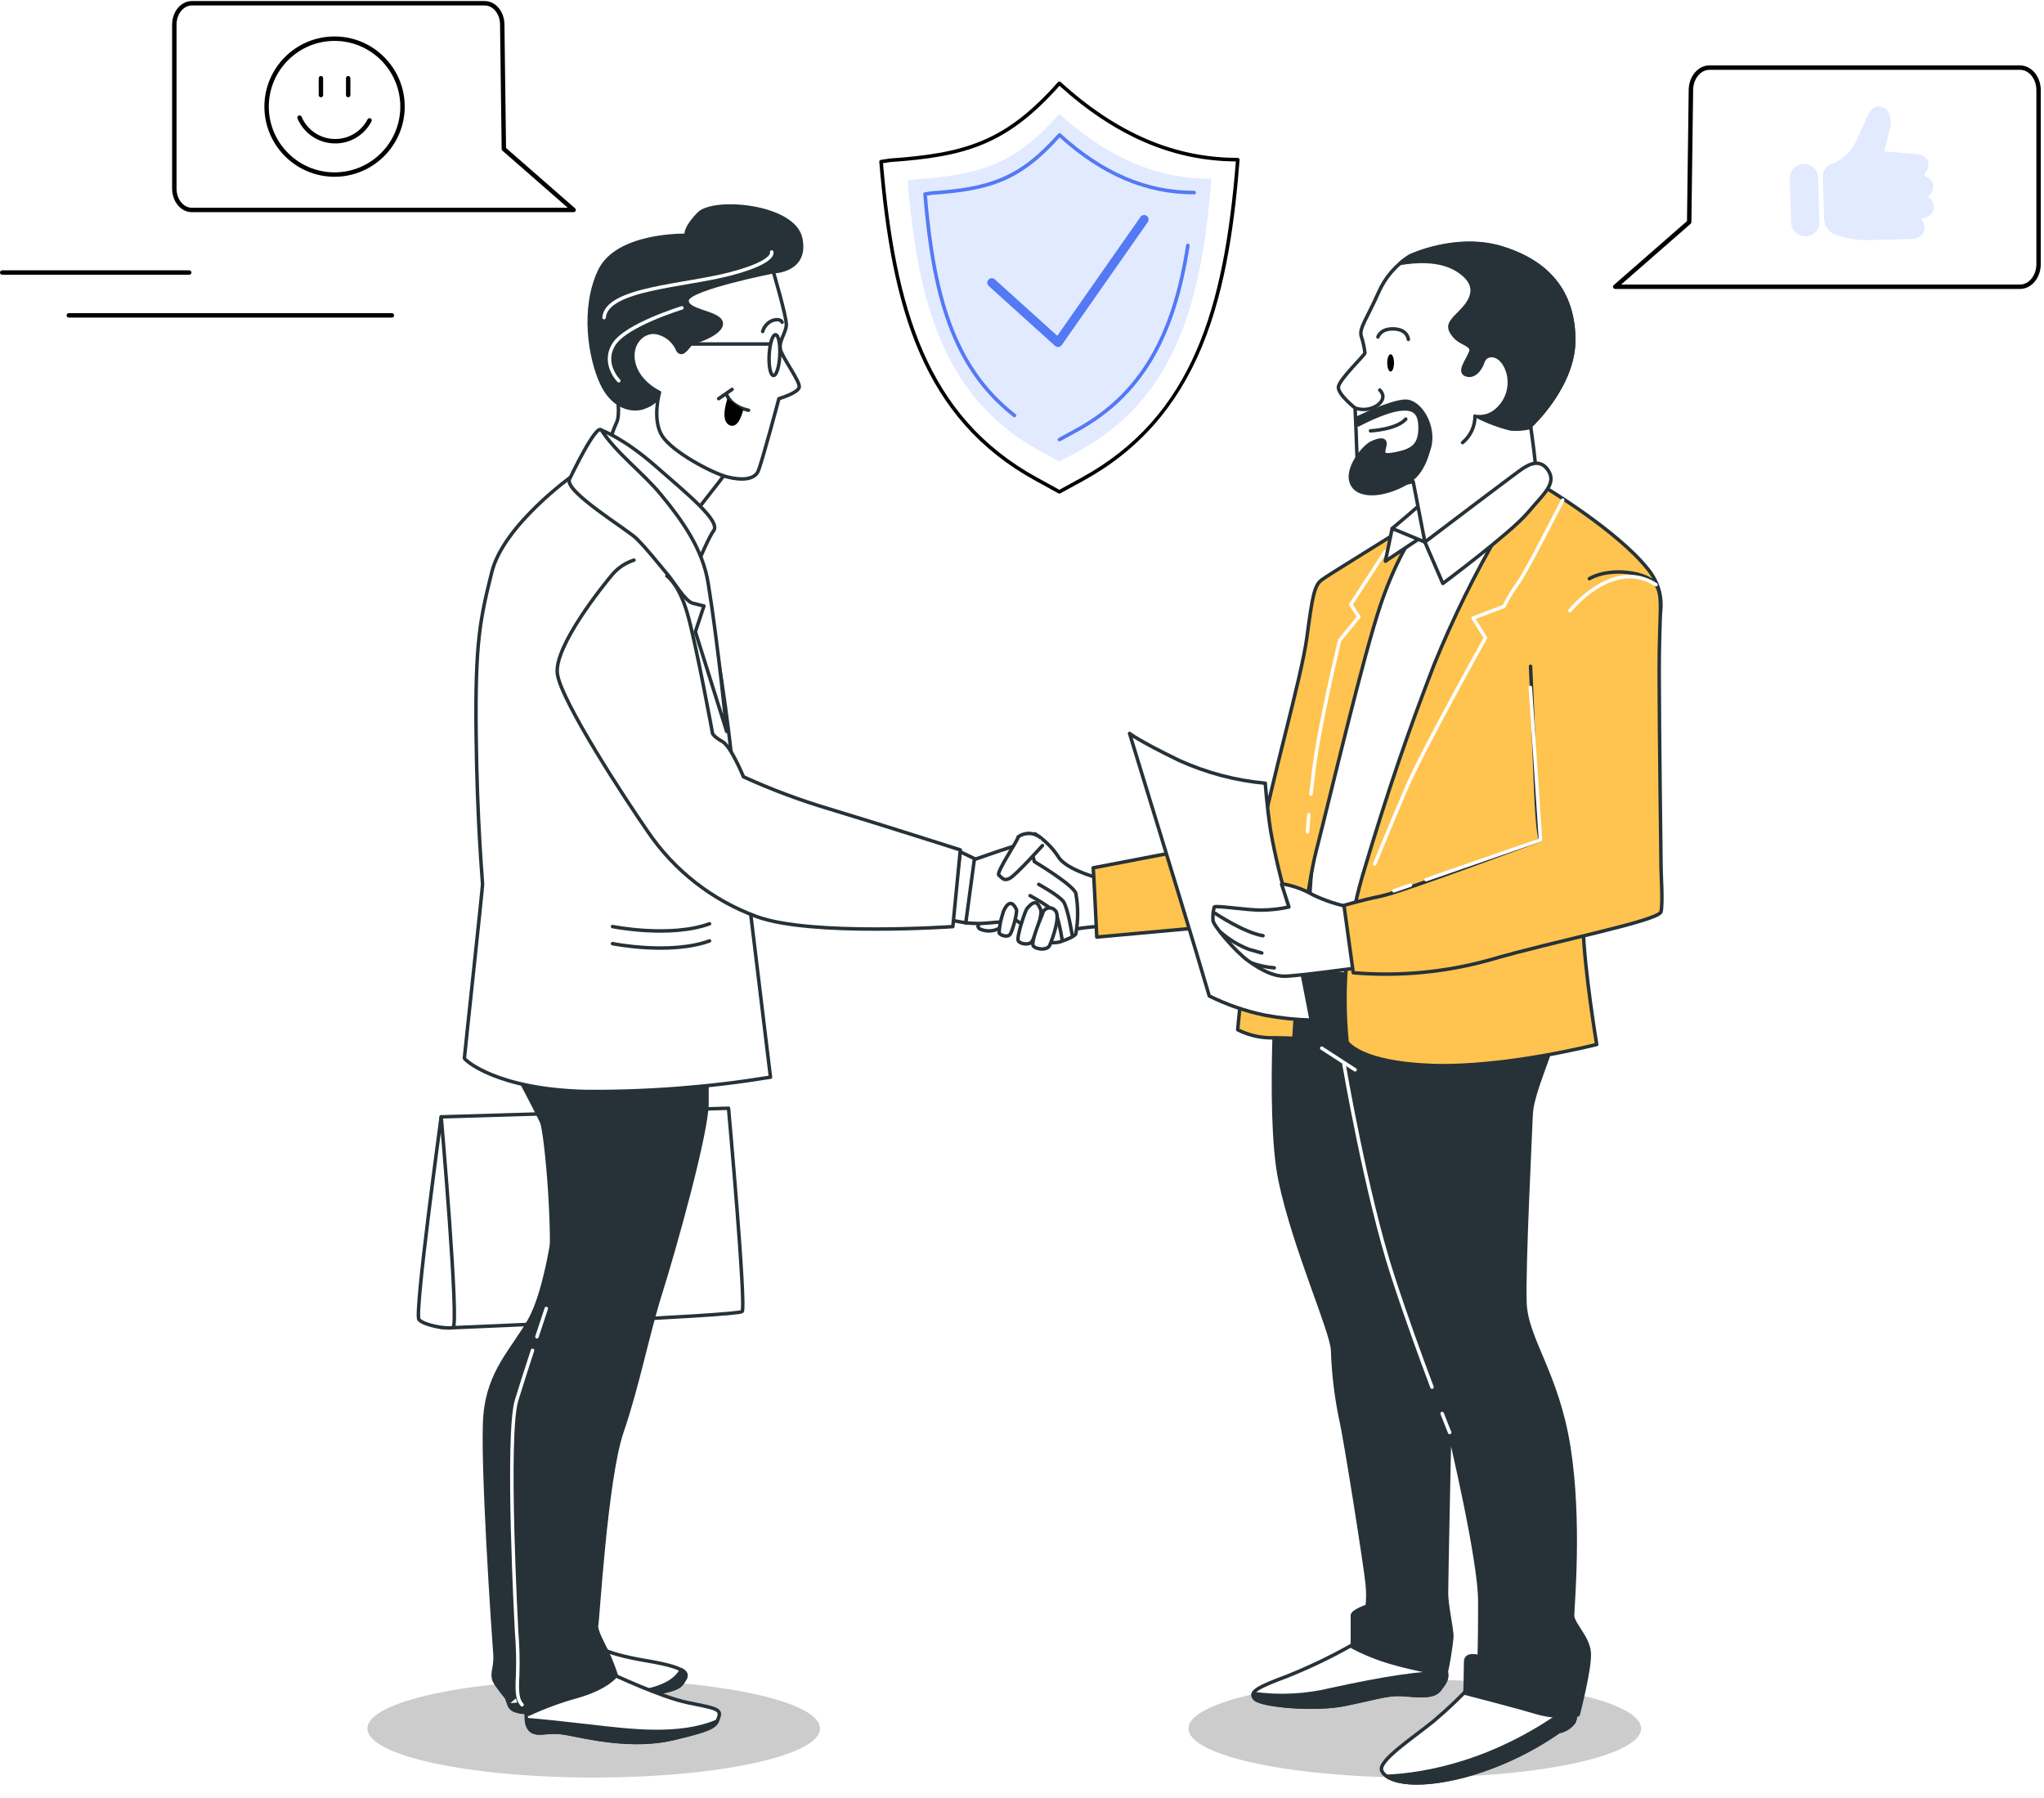 <svg width="440" height="387" viewBox="0 0 440 387" fill="none" xmlns="http://www.w3.org/2000/svg">
<path d="M228.042 105.867L223.011 103.1C197.738 89.212 192.081 63.568 189.666 34.798L191.536 34.505C208.597 33.31 216.948 30.443 228.046 17.919C241.289 29.964 253.937 34.358 266.337 34.358L266.461 34.385C264.169 63.383 258.412 89.262 232.919 103.2L228.046 105.863L228.042 105.867Z" fill="white"/>
<path d="M228.042 106.253C227.976 106.253 227.914 106.238 227.856 106.207L222.825 103.44C198.65 90.155 191.93 66.405 189.279 34.833C189.264 34.632 189.403 34.451 189.604 34.42L191.474 34.126C207.797 32.982 216.433 30.443 227.752 17.668C227.822 17.591 227.918 17.544 228.019 17.537C228.123 17.537 228.223 17.567 228.301 17.637C240.388 28.631 252.831 33.975 266.329 33.975C266.356 33.975 266.384 33.975 266.407 33.983L266.53 34.01C266.72 34.049 266.851 34.227 266.839 34.42C265.9 46.299 264.134 61.597 258.74 74.593C253.345 87.589 244.96 97.06 233.096 103.545L228.223 106.207C228.166 106.238 228.104 106.253 228.038 106.253H228.042ZM190.079 35.127C192.73 66.269 199.415 89.695 223.196 102.764L228.042 105.426L232.725 102.864C256.854 89.672 263.52 66.092 266.036 34.748C252.553 34.671 240.129 29.346 228.069 18.472C216.696 31.197 207.944 33.747 191.559 34.895L190.079 35.127Z" fill="black"/>
<path d="M228.057 99.379L223.771 97.025C202.255 85.201 197.436 63.367 195.38 38.875L196.972 38.624C211.498 37.608 218.609 35.166 228.057 24.504C239.333 34.76 250.099 38.5 260.656 38.5L260.761 38.524C258.813 63.213 253.905 85.247 232.203 97.114L228.057 99.383V99.379Z" fill="#E2EAFF"/>
<path d="M218.369 89.815C218.288 89.815 218.203 89.787 218.133 89.733C204.481 79.079 200.504 62.869 198.738 41.812C198.723 41.611 198.862 41.43 199.063 41.399L200.474 41.178C212.766 40.317 219.266 38.408 227.786 28.793C227.856 28.716 227.953 28.67 228.053 28.662C228.157 28.658 228.258 28.693 228.335 28.762C237.436 37.04 246.799 41.062 256.962 41.062C256.989 41.062 257.016 41.062 257.039 41.07L257.132 41.09C257.341 41.132 257.476 41.337 257.433 41.545C257.391 41.754 257.186 41.886 256.977 41.847L256.923 41.835C246.687 41.824 237.254 37.82 228.107 29.597C219.536 39.161 212.924 41.078 200.562 41.947L199.542 42.11C201.308 62.791 205.258 78.705 218.613 89.127C218.783 89.258 218.81 89.502 218.678 89.668C218.601 89.764 218.489 89.815 218.373 89.815H218.369Z" fill="#5479F5"/>
<path d="M228.073 95.004C227.937 95.004 227.802 94.931 227.733 94.803C227.628 94.618 227.698 94.382 227.887 94.278L231.562 92.268C244.944 84.949 252.271 72.773 255.32 52.783C255.351 52.57 255.548 52.427 255.76 52.458C255.973 52.489 256.116 52.686 256.085 52.899C252.997 73.152 245.551 85.502 231.933 92.945L228.258 94.954C228.2 94.985 228.134 95.001 228.073 95.001V95.004Z" fill="#5479F5"/>
<path d="M227.76 74.697C227.521 74.697 227.293 74.608 227.111 74.45L212.848 61.566C212.454 61.207 212.423 60.596 212.778 60.202C213.138 59.808 213.748 59.777 214.142 60.133L227.594 72.282L245.497 46.7C245.803 46.264 246.406 46.156 246.842 46.465C247.279 46.77 247.387 47.373 247.078 47.809L228.545 74.288C228.386 74.516 228.139 74.662 227.861 74.693C227.826 74.697 227.787 74.701 227.753 74.701L227.76 74.697Z" fill="#5479F5"/>
<path d="M104.345 0.702H41.299C39.215 0.702 37.527 2.757 37.527 5.298V40.598C37.527 43.134 39.215 45.194 41.299 45.194H123.484L108.465 32.073L108.117 5.298C108.117 2.762 106.428 0.702 104.345 0.702Z" fill="white"/>
<path d="M123.484 45.669H41.299C38.954 45.669 37.051 43.395 37.051 40.598V5.298C37.051 2.5 38.959 0.226 41.299 0.226H104.34C106.685 0.226 108.588 2.5 108.588 5.298L108.936 31.854L123.793 44.837C123.94 44.965 123.993 45.175 123.926 45.36C123.855 45.546 123.679 45.669 123.479 45.669H123.484ZM41.299 1.178C39.482 1.178 38.002 3.024 38.002 5.298V40.598C38.002 42.867 39.482 44.718 41.299 44.718H122.214L108.151 32.429C108.051 32.339 107.989 32.211 107.989 32.077L107.642 5.303C107.642 3.024 106.162 1.178 104.345 1.178H41.299Z" fill="black"/>
<path d="M72.017 37.572C80.097 37.572 86.647 31.025 86.647 22.948C86.647 14.871 80.097 8.323 72.017 8.323C63.938 8.323 57.388 14.871 57.388 22.948C57.388 31.025 63.938 37.572 72.017 37.572Z" fill="white"/>
<path d="M72.017 38.048C63.687 38.048 56.913 31.273 56.913 22.948C56.913 14.623 63.687 7.848 72.017 7.848C80.348 7.848 87.122 14.623 87.122 22.948C87.122 31.273 80.348 38.048 72.017 38.048ZM72.017 8.804C64.215 8.804 57.864 15.151 57.864 22.953C57.864 30.755 64.215 37.101 72.017 37.101C79.82 37.101 86.171 30.755 86.171 22.953C86.171 15.151 79.82 8.804 72.017 8.804Z" fill="black"/>
<path d="M72.156 30.874C68.606 30.874 65.424 28.762 64.039 25.498C63.939 25.255 64.049 24.975 64.291 24.875C64.529 24.775 64.815 24.884 64.915 25.127C66.147 28.038 68.992 29.922 72.156 29.922C75.1 29.922 77.769 28.3 79.13 25.688C79.249 25.455 79.539 25.365 79.772 25.488C80.005 25.607 80.096 25.898 79.972 26.131C78.45 29.061 75.452 30.879 72.156 30.879V30.874Z" fill="black"/>
<path d="M74.953 20.94C74.691 20.94 74.477 20.726 74.477 20.465V16.835C74.477 16.573 74.691 16.359 74.953 16.359C75.215 16.359 75.428 16.573 75.428 16.835V20.465C75.428 20.726 75.215 20.94 74.953 20.94Z" fill="black"/>
<path d="M69.082 20.94C68.821 20.94 68.607 20.726 68.607 20.465V16.835C68.607 16.573 68.821 16.359 69.082 16.359C69.344 16.359 69.558 16.573 69.558 16.835V20.465C69.558 20.726 69.344 20.94 69.082 20.94Z" fill="black"/>
<path d="M367.997 14.552H434.834C437.046 14.552 438.835 16.736 438.835 19.424V56.85C438.835 59.543 437.041 61.722 434.834 61.722H347.702L363.625 47.811L363.996 19.424C363.996 16.731 365.789 14.552 367.997 14.552Z" fill="white"/>
<path d="M434.834 62.198H347.702C347.502 62.198 347.326 62.074 347.254 61.888C347.183 61.703 347.235 61.493 347.388 61.365L363.149 47.592L363.515 19.419C363.515 16.474 365.523 14.076 367.992 14.076H434.829C437.298 14.076 439.306 16.474 439.306 19.424V56.85C439.306 59.8 437.298 62.198 434.829 62.198H434.834ZM348.972 61.246H434.834C436.78 61.246 438.359 59.272 438.359 56.85V19.424C438.359 16.997 436.775 15.028 434.834 15.028H367.997C366.051 15.028 364.471 17.002 364.471 19.424L364.1 47.816C364.1 47.949 364.039 48.078 363.939 48.168L348.972 61.246Z" fill="black"/>
<path d="M405.614 32.578L406.846 27.583C407.27 25.88 406.818 23.444 405.114 23.015C403.411 22.587 402.374 23.753 401.518 26.098L399.429 30.637C398.326 32.992 396.066 34.705 394.415 35.223C393.178 35.613 392.346 36.764 392.384 38.063L392.64 46.922C392.679 48.244 393.34 49.476 394.425 50.242C396.932 51.26 399.62 51.746 402.322 51.674C402.322 51.674 408.82 51.503 411.832 51.436C413.235 51.403 414.382 50.233 414.306 48.829C414.272 48.254 414.049 47.73 413.692 47.331C413.587 47.212 413.654 47.022 413.811 46.998L414.082 46.964C415.305 46.803 416.266 45.785 416.275 44.548C416.285 43.572 415.728 42.735 414.924 42.321C415.724 41.85 416.18 40.951 416.137 39.943C416.095 38.953 415.395 38.406 414.672 38.101C414.292 37.94 414.187 37.45 414.487 37.159C414.858 36.798 415.134 36.236 415.138 35.385C415.1 34.02 414.163 33.292 412.607 33.168C409.824 32.944 405.623 32.587 405.623 32.587L405.614 32.578Z" fill="#E2EAFF"/>
<path d="M388.711 50.865C390.39 50.813 391.708 49.41 391.655 47.73L391.356 38.249C391.303 36.569 389.9 35.251 388.22 35.304C386.541 35.356 385.223 36.76 385.276 38.439L385.575 47.92C385.628 49.6 387.031 50.918 388.711 50.865Z" fill="#E2EAFF"/>
<path d="M40.738 59.138H0.476C0.214 59.138 0 58.923 0 58.662C0 58.4 0.214 58.186 0.476 58.186H40.738C40.999 58.186 41.214 58.4 41.214 58.662C41.214 58.923 40.999 59.138 40.738 59.138Z" fill="black"/>
<path d="M84.354 68.362H14.805C14.544 68.362 14.33 68.148 14.33 67.887C14.33 67.625 14.544 67.411 14.805 67.411H84.354C84.616 67.411 84.83 67.625 84.83 67.887C84.83 68.148 84.616 68.362 84.354 68.362Z" fill="black"/>
<g filter="url(#filter0_f_1330_331)">
<path d="M127.805 382.615C154.71 382.615 176.52 377.893 176.52 372.067C176.52 366.242 154.71 361.519 127.805 361.519C100.901 361.519 79.091 366.242 79.091 372.067C79.091 377.893 100.901 382.615 127.805 382.615Z" fill="#545454" fill-opacity="0.3"/>
</g>
<g filter="url(#filter1_f_1330_331)">
<path d="M304.56 382.615C331.464 382.615 353.274 377.893 353.274 372.067C353.274 366.242 331.464 361.519 304.56 361.519C277.656 361.519 255.846 366.242 255.846 372.067C255.846 377.893 277.656 382.615 304.56 382.615Z" fill="#545454" fill-opacity="0.3"/>
</g>
<path d="M222.797 179.484C224.76 180.713 226.438 182.347 227.718 184.277C229.18 186.934 235.307 188.663 235.307 188.663H237.569L238.498 199.304C236.165 199.38 233.839 199.605 231.535 199.977C230.177 200.277 228.794 200.452 227.404 200.499C227.404 200.499 220.221 191.46 219.026 189.731C217.831 188.001 217.703 184.416 218.237 183.743C218.771 183.07 222.797 179.484 222.797 179.484Z" fill="white" stroke="#263238" stroke-width="0.75" stroke-linecap="round" stroke-linejoin="round"/>
<path d="M213.223 197.575C213.223 197.575 209.232 198.909 210.961 199.977C211.85 200.372 212.84 200.482 213.794 200.291C214.748 200.099 215.619 199.617 216.287 198.909C216.948 197.842 214.848 197.041 213.223 197.575Z" fill="white" stroke="#263238" stroke-width="0.75" stroke-linecap="round" stroke-linejoin="round"/>
<path d="M208.837 185.344C208.837 185.344 220.673 181.085 221.207 181.48C221.741 181.874 222.669 185.472 222.669 185.472C222.669 185.472 230.908 190.392 231.581 192.26C232.115 195.16 232.115 198.133 231.581 201.033C231.175 201.706 228.924 202.495 228.1 202.762C227.269 202.968 226.401 202.968 225.57 202.762C225.176 202.634 218.782 198.12 218.782 198.12C218.782 198.12 212.272 198.782 210.81 198.782C209.348 198.782 207.874 198.654 207.874 198.654L208.837 185.344Z" fill="white" stroke="#263238" stroke-width="0.75" stroke-linecap="round" stroke-linejoin="round"/>
<path d="M223.598 190.357C223.598 190.357 227.984 192.759 228.924 194.082C229.864 195.405 230.781 201.137 230.781 201.137" stroke="#263238" stroke-width="0.75" stroke-linecap="round" stroke-linejoin="round"/>
<path d="M221.741 192.794C221.741 192.794 226.929 195.579 227.451 196.914C227.947 198.616 228.335 200.349 228.611 202.101" stroke="#263238" stroke-width="0.75" stroke-linecap="round" stroke-linejoin="round"/>
<path d="M224.399 182.014C224.399 182.014 218.678 188.396 217.343 189.069C216.009 189.742 215.754 188.93 215.023 188.396C214.292 187.862 219.281 180.691 219.154 180.157C219.851 179.643 220.7 179.376 221.566 179.399C222.432 179.422 223.266 179.734 223.935 180.285" fill="white"/>
<path d="M224.399 182.014C224.399 182.014 218.678 188.396 217.343 189.069C216.009 189.742 215.754 188.93 215.023 188.396C214.292 187.862 219.281 180.691 219.154 180.157C219.851 179.643 220.7 179.376 221.566 179.399C222.432 179.422 223.266 179.734 223.935 180.285" stroke="#263238" stroke-width="0.75" stroke-linecap="round" stroke-linejoin="round"/>
<path d="M216.009 196.159L215.8 196.879C215.38 198.151 215.134 199.474 215.069 200.813C215.336 201.346 216.937 201.88 217.471 201.079C218.005 200.279 219.061 196.298 218.794 195.765C218.527 195.231 217.483 192.922 216.009 196.159Z" fill="white" stroke="#263238" stroke-width="0.75" stroke-linecap="round" stroke-linejoin="round"/>
<path d="M221.068 195.579C220.65 196.101 218.747 201.834 219.211 202.541C219.675 203.249 221.602 203.481 222.136 202.681C222.669 201.88 224.526 196.879 223.992 195.718C223.458 194.558 222.971 193.316 221.068 195.579Z" fill="white" stroke="#263238" stroke-width="0.75" stroke-linecap="round" stroke-linejoin="round"/>
<path d="M224.398 196.774L224.201 197.238C223.621 198.619 221.962 202.785 222.402 203.563C222.843 204.34 225.454 204.723 225.988 203.435C226.522 202.147 228.39 197.18 227.149 195.985C226.954 195.754 226.696 195.583 226.407 195.495C226.117 195.407 225.808 195.404 225.518 195.488C225.227 195.571 224.966 195.737 224.768 195.965C224.569 196.194 224.441 196.475 224.398 196.774Z" fill="white" stroke="#263238" stroke-width="0.75" stroke-linecap="round" stroke-linejoin="round"/>
<path d="M132.853 84.921C132.853 84.921 133.55 89.203 132.749 90.909C131.948 92.615 130.753 96.189 130.753 96.189L148.414 111.855C148.414 111.855 153.799 105.066 154.797 103.732C155.795 102.397 157.118 100.633 157.118 100.633C157.118 100.633 148.438 95.145 146.674 91.153C144.91 87.161 145.78 82.078 142.032 81.278C138.284 80.477 133.956 82.531 132.853 84.921Z" fill="white" stroke="#263238" stroke-width="0.75" stroke-linecap="round" stroke-linejoin="round"/>
<path d="M166.47 58.487C166.47 58.487 173.851 58.383 172.354 51.304C170.857 44.226 153.601 42.717 150.41 46.013C147.219 49.308 147.718 50.654 147.718 50.654C147.718 50.654 132.853 50.26 129.059 58.336C125.264 66.413 126.97 76.903 129.465 82.38C131.96 87.858 136.149 88.461 138.342 87.765C140.535 87.068 142.125 85.769 142.125 83.773C142.125 81.777 143.529 76.996 145.223 78.191C146.917 79.386 148.704 79.781 151.71 76.891C154.715 74.002 158.986 70.405 157.396 67.515C155.806 64.626 153.102 64.522 154.599 63.222C156.096 61.922 164.579 60.901 165.368 60.031C165.807 59.572 166.179 59.052 166.47 58.487Z" fill="#263238" stroke="#263238" stroke-width="0.75" stroke-linecap="round" stroke-linejoin="round"/>
<path d="M166.11 54.24C166.11 54.24 167.155 56.34 157.222 58.951C147.288 61.562 130.532 62.084 130.033 68.362" stroke="white" stroke-width="0.75" stroke-linecap="round" stroke-linejoin="round"/>
<path d="M146.79 66.273C146.79 66.273 134.768 69.929 132.145 74.118C129.523 78.307 133.201 81.951 133.201 81.951" stroke="white" stroke-width="0.75" stroke-linecap="round" stroke-linejoin="round"/>
<path d="M166.47 58.487C166.47 58.487 169.267 67.956 169.267 69.859C169.267 71.763 167.271 73.642 168.165 75.743C169.058 77.843 172.052 81.928 172.052 83.227C172.052 84.527 167.666 85.815 167.666 85.815C167.666 85.815 163.975 99.74 163.175 101.481C162.374 103.221 159.693 103.477 156.491 102.641C153.288 101.806 144.829 97.35 142.566 93.868C140.303 90.387 141.962 84.481 141.962 84.481C141.962 84.481 137.321 82.392 136.381 78.005C135.441 73.619 138.876 70.718 141.869 71.716C142.711 71.965 143.491 72.387 144.161 72.954C144.83 73.522 145.374 74.222 145.757 75.012C145.757 75.012 146.059 76.102 146.917 75.812C147.776 75.522 148.611 73.712 149.412 73.608C150.213 73.503 155.899 71.519 155.214 69.326C154.53 67.132 147.428 67.005 147.927 64.533C148.426 62.061 166.47 58.487 166.47 58.487Z" fill="white" stroke="#263238" stroke-width="0.75" stroke-linecap="round" stroke-linejoin="round"/>
<path d="M157.594 83.819L154.704 85.815" stroke="#263238" stroke-width="0.75" stroke-linecap="round" stroke-linejoin="round"/>
<path d="M156.491 85.119C156.491 85.119 157.396 87.509 161.133 88.31L156.491 85.119Z" fill="white"/>
<path d="M156.491 85.119C156.491 85.119 157.396 87.509 161.133 88.31" stroke="#263238" stroke-width="0.75" stroke-linecap="round" stroke-linejoin="round"/>
<path d="M156.595 85.815C156.595 85.815 154.901 90.457 156.99 91.501C159.079 92.546 159.984 88.217 159.984 88.217L156.595 85.815Z" fill="black"/>
<path d="M167.863 76.497C167.747 78.922 167.132 80.86 166.494 80.825C165.855 80.79 165.449 78.806 165.577 76.381C165.705 73.956 166.308 72.029 166.946 72.052C167.584 72.076 167.991 74.072 167.863 76.497Z" fill="white" stroke="#263238" stroke-width="0.75" stroke-linecap="round" stroke-linejoin="round"/>
<path d="M165.577 74.048H145.223" stroke="#263238" stroke-width="0.75" stroke-linecap="round" stroke-linejoin="round"/>
<path d="M164.173 71.356C164.325 70.812 164.602 70.311 164.983 69.894C165.364 69.477 165.838 69.155 166.366 68.954C168.072 68.455 168.362 69.36 168.362 69.36" fill="white"/>
<path d="M164.173 71.356C164.325 70.812 164.602 70.311 164.983 69.894C165.364 69.477 165.838 69.155 166.366 68.954C168.072 68.455 168.362 69.36 168.362 69.36" stroke="#263238" stroke-width="0.75" stroke-linecap="round" stroke-linejoin="round"/>
<path d="M94.977 240.406L156.827 238.549C156.827 238.549 160.68 281.369 159.751 282.309C158.823 283.249 97.507 285.79 97.507 285.79C97.507 285.79 92.76 286.126 92.087 284.003C91.414 281.879 94.977 240.406 94.977 240.406Z" fill="white" stroke="#263238" stroke-width="0.75" stroke-linecap="round" stroke-linejoin="round"/>
<path d="M94.977 240.406C94.977 240.406 89.175 282.831 90.185 284.038C91.194 285.245 95.987 286.115 97.507 285.767C98.9 285.511 94.977 240.406 94.977 240.406Z" fill="white" stroke="#263238" stroke-width="0.75" stroke-linecap="round" stroke-linejoin="round"/>
<path d="M113.196 356.657C109.796 358.734 108.148 362.238 108.949 365.035C109.749 367.832 110.005 368.098 112.14 368.516C114.275 368.934 123.837 367.449 134.188 365.72C144.539 363.991 146.036 363.596 146.952 362.134C147.869 360.672 149.482 359.21 139.235 357.492C128.989 355.775 128.061 353.895 128.061 353.895C128.061 353.895 118.65 353.326 113.196 356.657Z" fill="white" stroke="#263238" stroke-width="0.75" stroke-linecap="round" stroke-linejoin="round"/>
<path d="M146.674 359.418C145.977 360.846 143.796 363.41 136.938 364.234C129.685 365.105 116.561 366.416 109.633 367.008C110.109 367.994 110.689 368.168 112.14 368.493C114.263 368.887 123.837 367.425 134.188 365.696C144.538 363.967 146.035 363.573 146.952 362.111C147.544 361.229 148.345 360.347 146.674 359.418Z" fill="#263238" stroke="#263238" stroke-width="0.75" stroke-linecap="round" stroke-linejoin="round"/>
<path d="M131.554 360.242C131.554 360.242 142.195 365.302 148.055 366.497C153.915 367.692 155.365 367.832 154.704 369.688C154.042 371.545 153.903 372.09 144.991 374.214C136.079 376.337 126.367 373.947 122.108 373.146C117.849 372.346 116.526 373.552 114.669 372.752C112.813 371.951 113.335 367.959 113.335 367.959L131.554 360.242Z" fill="white" stroke="#263238" stroke-width="0.75" stroke-linecap="round" stroke-linejoin="round"/>
<path d="M144.991 374.214C152.476 372.427 153.764 371.765 154.379 370.489C146.256 373.97 135.487 372.531 127.271 371.591C121.98 370.976 116.932 370.431 113.346 370.141C113.327 370.656 113.443 371.168 113.681 371.625C113.919 372.083 114.271 372.471 114.704 372.752C116.561 373.552 117.895 372.357 122.142 373.146C126.389 373.935 136.079 376.337 144.991 374.214Z" fill="#263238" stroke="#263238" stroke-width="0.75" stroke-linecap="round" stroke-linejoin="round"/>
<path d="M119.589 262.489C119.589 262.489 117.721 277.644 113.996 284.165C110.271 290.687 105.223 295.201 104.423 304.647C103.622 314.093 106.279 352.665 106.546 355.995C106.813 359.326 105.386 360.382 106.813 362.505C107.707 363.808 108.684 365.052 109.737 366.23L114.135 362.378C114.135 362.378 117.327 352.131 116.526 332.578C115.725 313.025 115.864 299.866 119.323 286.823C122.781 273.78 123.442 270.333 121.841 265.274C120.239 260.214 119.589 262.489 119.589 262.489Z" fill="#263238" stroke="#263238" stroke-width="0.75" stroke-linecap="round" stroke-linejoin="round"/>
<path d="M111.211 231.065C111.211 231.065 115.597 239.338 116.595 241.508C117.593 243.678 119.879 268.848 118.092 277.226C116.305 285.604 109.343 299.843 109.969 312.34C110.596 324.838 111.13 357.968 111.13 358.363C110.73 360.338 110.73 362.374 111.13 364.35C111.791 367.936 113.787 368.992 113.787 368.992C117.174 367.416 120.687 366.127 124.289 365.139C130.811 363.271 132.667 360.614 132.667 360.614C132.098 358.891 131.432 357.202 130.671 355.554C129.743 353.698 128.153 350.773 128.42 349.833C128.687 348.894 130.416 318.317 133.874 308.209C137.332 298.102 139.316 287.461 142.252 278.143C145.188 268.825 152.185 243.864 152.185 237.482V229.637L110.689 228.837L111.211 231.065Z" fill="#263238" stroke="#263238" stroke-width="0.75" stroke-linecap="round" stroke-linejoin="round"/>
<path d="M114.634 290.664C113.474 294.226 112.186 298.218 111.211 301.386C108.89 308.929 111.211 351.284 111.211 351.284C111.465 354.371 111.539 357.471 111.432 360.567C111.211 364.408 111.432 365.928 112.383 366.961" stroke="white" stroke-width="0.75" stroke-linecap="round" stroke-linejoin="round"/>
<path d="M117.594 281.659C117.594 281.659 116.735 284.223 115.586 287.739" stroke="white" stroke-width="0.75" stroke-linecap="round" stroke-linejoin="round"/>
<path d="M129.465 92.603C129.465 92.603 134.107 94.193 141.069 100.285C148.032 106.378 155.133 112.157 153.636 114.211C152.14 116.264 149.343 123.494 149.343 123.494C149.343 123.494 146.755 119.2 139.073 113.05C131.391 106.9 125.496 101.376 125.496 101.376C125.496 101.376 128.664 93.903 129.465 92.603Z" fill="white" stroke="#263238" stroke-width="0.75" stroke-linecap="round" stroke-linejoin="round"/>
<path d="M123.28 102.374C123.28 102.374 108.415 112.946 105.874 123.122C103.332 133.299 102.276 138.289 102.485 157.738C102.694 177.186 103.878 189.464 103.878 190.357C103.878 191.251 99.967 227.374 99.967 227.769C99.967 228.163 106.93 234.557 126.401 234.952C139.616 235.036 152.815 234.004 165.856 231.865L157.373 161.834C157.373 161.834 154.077 132 150.689 126.418C147.301 120.836 123.28 102.374 123.28 102.374Z" fill="white" stroke="#263238" stroke-width="0.75" stroke-linecap="round" stroke-linejoin="round"/>
<path d="M131.855 199.443C131.855 199.443 144.225 201.938 152.743 198.84" stroke="#263238" stroke-width="0.75" stroke-linecap="round" stroke-linejoin="round"/>
<path d="M131.855 203.122C131.855 203.122 144.225 205.617 152.743 202.53" stroke="#263238" stroke-width="0.75" stroke-linecap="round" stroke-linejoin="round"/>
<path d="M206.702 183.348L209.766 184.81L207.897 198.642L204.845 198.109L206.702 183.348Z" fill="white" stroke="#263238" stroke-width="0.75" stroke-linecap="round" stroke-linejoin="round"/>
<path d="M136.474 120.57C134.733 121.119 133.173 122.13 131.96 123.494C129.964 125.815 119.195 139.183 119.984 145.043C120.773 150.903 134.78 172.301 139.421 178.962C145.136 187.403 153.367 193.827 162.943 197.32C174.652 201.578 205.113 199.455 205.113 199.455L206.726 182.942C206.726 182.942 190.108 177.627 178.667 174.169C172.303 172.287 166.08 169.961 160.042 167.207C160.042 167.207 157.385 160.685 155.516 159.629C153.648 158.573 153.393 157.9 153.393 157.9C153.393 157.9 149.807 138.347 147.939 131.953C146.071 125.559 143.552 123.981 143.552 123.981" fill="white"/>
<path d="M136.474 120.57C134.733 121.119 133.173 122.13 131.96 123.494C129.964 125.815 119.195 139.183 119.984 145.043C120.773 150.903 134.78 172.301 139.421 178.962C145.136 187.403 153.367 193.827 162.943 197.32C174.652 201.578 205.113 199.455 205.113 199.455L206.726 182.942C206.726 182.942 190.108 177.627 178.667 174.169C172.303 172.287 166.08 169.961 160.042 167.207C160.042 167.207 157.385 160.685 155.516 159.629C153.648 158.573 153.393 157.9 153.393 157.9C153.393 157.9 149.807 138.347 147.939 131.953C146.071 125.559 143.552 123.981 143.552 123.981" stroke="#263238" stroke-width="0.75" stroke-linecap="round" stroke-linejoin="round"/>
<path d="M291.97 353.57C287.225 356.31 282.293 358.71 277.209 360.753C270.421 363.283 268.82 364.234 270.154 365.673C271.489 367.112 283.058 368.203 289.568 366.834C296.078 365.464 298.619 364.582 301.543 364.71C304.468 364.838 308.506 365.638 309.922 363.642C311.337 361.647 311.918 361.252 310.85 357.922C309.782 354.591 291.97 353.57 291.97 353.57Z" fill="white" stroke="#263238" stroke-width="0.75" stroke-linecap="round" stroke-linejoin="round"/>
<path d="M289.568 366.868C296.089 365.545 298.619 364.617 301.543 364.745C304.467 364.872 308.506 365.673 309.921 363.677C310.966 362.25 311.534 361.635 311.384 360.196C306.649 359.801 297.517 361.298 286.632 363.677C281.123 365.019 275.411 365.31 269.794 364.536C269.731 364.743 269.731 364.965 269.795 365.171C269.859 365.378 269.984 365.561 270.154 365.696C271.488 367.135 283.058 368.203 289.568 366.868Z" fill="#263238" stroke="#263238" stroke-width="0.75" stroke-linecap="round" stroke-linejoin="round"/>
<path d="M317.105 362.354C314.441 365.236 311.6 367.949 308.599 370.477C304.201 374.063 296.623 378.995 297.424 381.118C298.225 383.242 303.667 385.238 315.109 382.279C322.431 380.277 329.358 377.039 335.59 372.705C336.868 372.468 338.009 371.755 338.781 370.709C339.721 369.108 338.654 366.59 338.654 366.59L317.105 362.354Z" fill="white" stroke="#263238" stroke-width="0.75" stroke-linecap="round" stroke-linejoin="round"/>
<path d="M315.108 382.302C322.431 380.3 329.358 377.063 335.59 372.728C336.868 372.492 338.009 371.778 338.781 370.733C339.288 369.506 339.288 368.129 338.781 366.903C322.233 379.424 306.753 381.989 298.561 382.36C300.719 383.845 306.034 384.623 315.108 382.302Z" fill="#263238" stroke="#263238" stroke-width="0.75" stroke-linecap="round" stroke-linejoin="round"/>
<path d="M297.238 207.392C297.238 207.392 290.194 208.332 285.135 206.464C280.075 204.595 275.294 203.145 275.294 203.145C275.294 203.145 272.498 239.454 275.561 254.087C278.625 268.72 286.736 286.579 286.864 290.664C287.026 295.578 287.604 300.469 288.593 305.285C289.521 309.01 294.047 337.777 294.313 340.933C294.491 342.526 294.491 344.133 294.313 345.726C294.313 345.726 291.122 346.793 291.122 347.721V354.498C293.754 355.882 296.518 356.998 299.373 357.829C304.293 359.291 311.209 360.486 311.209 360.486C311.803 357.805 312.245 355.094 312.532 352.363C312.532 350.506 311.372 345.586 311.372 342.917C311.372 340.248 312.045 308.337 312.045 308.337C312.045 308.337 318.555 335.607 318.555 344.646C318.555 353.686 318.427 356.622 318.427 356.622C318.427 356.622 315.503 355.694 315.503 357.689C315.503 359.685 315.363 364.466 315.363 364.466C315.363 364.466 325.738 367.124 330.658 368.586C333.591 369.471 336.692 369.654 339.709 369.12C339.709 369.12 342.366 359.012 342.099 355.694C341.833 352.375 338.514 349.567 338.514 347.71C338.514 345.853 340.243 327.495 337.713 311.528C335.183 295.561 328.534 288.25 328.267 280.406C328 272.561 329.428 244.363 329.602 239.791C329.776 235.219 334.383 225.692 335.056 221.433C335.729 217.174 335.183 204.549 335.183 204.549C335.183 204.549 305.361 208.854 297.238 207.392Z" fill="#263238" stroke="#263238" stroke-width="0.75" stroke-linecap="round" stroke-linejoin="round"/>
<path d="M284.52 225.622L291.703 230.276" stroke="white" stroke-width="0.75" stroke-linecap="round" stroke-linejoin="round"/>
<path d="M310.444 304.264C311.442 306.852 312.057 308.348 312.057 308.348" stroke="white" stroke-width="0.75" stroke-linecap="round" stroke-linejoin="round"/>
<path d="M289.312 229.08C289.312 229.08 294.093 257.139 299.814 274.696C302.75 283.701 305.895 292.335 308.262 298.589" stroke="white" stroke-width="0.75" stroke-linecap="round" stroke-linejoin="round"/>
<path d="M235.307 186.806C235.434 187.201 236.096 201.706 236.096 201.706L274.273 198.225L273.484 179.472L235.307 186.806Z" fill="#FFC44F" stroke="#263238" stroke-width="0.75" stroke-linecap="round" stroke-linejoin="round"/>
<path d="M310.188 110.834C310.188 110.834 301.543 113.886 299.814 116.021C298.085 118.156 287.839 154.187 284.473 164.828C281.108 175.469 280.087 207.659 280.087 207.659C281.947 208.347 283.86 208.883 285.808 209.26C287.724 209.584 289.668 209.716 291.61 209.655C291.61 209.655 302.785 172.011 308.239 159.119C313.693 146.226 322.86 127.729 326.33 120.546C329.799 113.363 332.84 112.029 332.445 108.571C332.05 105.113 330.449 103.778 328.453 103.511C326.457 103.244 310.188 110.834 310.188 110.834Z" fill="white" stroke="#263238" stroke-width="0.75" stroke-linecap="round" stroke-linejoin="round"/>
<path d="M311.267 109.778C311.267 109.778 302.622 112.83 300.893 114.965C299.164 117.1 288.929 153.131 285.634 163.772C282.338 174.413 281.213 206.603 281.213 206.603C283.073 207.291 284.986 207.827 286.934 208.204C288.85 208.521 290.793 208.653 292.736 208.599C292.736 208.599 303.91 170.955 309.364 158.051C314.818 145.147 323.997 126.72 327.455 119.479C330.913 112.238 333.965 110.973 333.571 107.515C333.176 104.057 331.575 102.722 329.579 102.455C327.583 102.189 311.267 109.778 311.267 109.778Z" fill="white" stroke="#263238" stroke-width="0.75" stroke-linecap="round" stroke-linejoin="round"/>
<path d="M322.953 114.152C317.531 123.426 312.777 133.074 308.726 143.024C303.272 157.123 298.886 169.713 293.293 188.512C289.931 200.12 288.805 212.26 289.974 224.288C289.974 224.288 292.631 228.813 308.332 229.347C324.032 229.881 343.713 224.822 343.713 224.822C343.713 224.822 341.044 208.854 340.777 199.42C340.51 189.986 348.099 156.856 351.29 148.211C354.481 139.566 361.397 130.921 354.771 122.542C348.145 114.164 332.294 104.718 332.294 104.718C332.294 104.718 324.682 111.228 322.953 114.152Z" fill="#FFC44F" stroke="#263238" stroke-width="0.75" stroke-linecap="round" stroke-linejoin="round"/>
<path d="M305.001 114.025C305.001 114.025 300.882 119.212 297.157 130.271C293.432 141.33 286.516 170.711 283.324 183.209C280.133 195.707 278.532 223.51 278.532 223.51C278.532 223.51 276.803 223.383 273.217 223.383C270.855 223.313 268.537 222.722 266.429 221.654C266.429 221.654 268.958 194.384 271.221 181.619C273.484 168.855 280.133 146.099 281.328 137.187C282.524 128.275 282.918 126.024 284.52 124.817C286.121 123.61 298.619 116.044 301.148 114.315C303.678 112.586 305.001 114.025 305.001 114.025Z" fill="#FFC44F" stroke="#263238" stroke-width="0.75" stroke-linecap="round" stroke-linejoin="round"/>
<path d="M336.391 107.643C336.391 107.643 328.813 122.67 326.817 125.467C325.66 127.063 324.636 128.751 323.754 130.514L317.105 133.044L319.762 137.303C319.762 137.303 306.336 161.347 302.878 169.354C299.42 177.361 295.915 185.982 295.915 185.982" stroke="white" stroke-width="0.75" stroke-linecap="round" stroke-linejoin="round"/>
<path d="M281.747 175.353C281.503 178.01 281.457 179.066 281.457 179.066" stroke="white" stroke-width="0.75" stroke-linecap="round" stroke-linejoin="round"/>
<path d="M298.224 118.678L290.775 130.12L292.504 132.777L288.373 137.837C288.373 137.837 283.986 156.055 282.791 165.896C282.559 167.81 282.362 169.481 282.211 170.932" stroke="white" stroke-width="0.75" stroke-linecap="round" stroke-linejoin="round"/>
<path d="M299.686 113.758L298.224 120.802L305.802 115.754L299.686 113.758Z" fill="white" stroke="#263238" stroke-width="0.75" stroke-linecap="round" stroke-linejoin="round"/>
<path d="M306.069 108.176C305.93 108.571 299.687 113.758 299.687 113.758L306.73 116.682L308.192 110.961L306.069 108.176Z" fill="white" stroke="#263238" stroke-width="0.75" stroke-linecap="round" stroke-linejoin="round"/>
<path d="M303.539 55.099C300.537 56.969 298.17 59.704 296.751 62.943C294.36 68.397 292.504 70.66 293.037 72.389C293.42 73.559 293.685 74.764 293.826 75.986C293.826 76.381 288.245 81.707 288.106 83.297C287.966 84.887 291.703 87.823 291.703 87.823C291.703 87.823 292.097 97.002 292.097 97.802C292.097 98.603 292.364 102.722 296.229 103.778C298.857 104.384 301.593 104.341 304.201 103.651L306.73 116.682C306.73 116.682 324.427 105.774 326.283 104.846C328.14 103.918 330.403 102.722 330.542 101.26C330.681 99.798 329.475 91.675 329.475 91.675C329.475 91.675 338.92 83.03 338.758 72.923C338.595 62.816 333.211 56.433 323.359 53.428C313.507 50.422 303.539 55.099 303.539 55.099Z" fill="white" stroke="#263238" stroke-width="0.75" stroke-linecap="round" stroke-linejoin="round"/>
<path d="M338.781 72.923C338.653 62.815 333.199 56.433 323.359 53.37C313.519 50.306 303.539 55.099 303.539 55.099C302.761 55.565 302.031 56.105 301.357 56.712C304.607 56.131 309.956 55.725 313.786 58.162C319.588 61.887 315.909 65.612 313.913 67.608C311.917 69.604 311.523 70.393 312.985 72.25C314.447 74.106 317.244 74.106 316.571 75.835C315.897 77.564 313.913 79.966 315.515 80.628C317.116 81.289 318.566 79.827 319.239 77.831C319.913 75.835 323.22 75.835 324.554 79.966C325.038 81.52 325.028 83.185 324.528 84.733C324.027 86.281 323.059 87.635 321.758 88.612C320.686 89.405 319.361 89.781 318.033 89.667C320.318 90.828 322.727 91.723 325.216 92.336C326.659 92.457 328.113 92.343 329.521 92C329.521 91.791 329.521 91.663 329.521 91.663C329.521 91.663 338.92 83.03 338.781 72.923Z" fill="#263238" stroke="#263238" stroke-width="0.75" stroke-linecap="round" stroke-linejoin="round"/>
<path d="M300.081 78.11C300.081 79.143 299.756 79.978 299.35 79.978C298.944 79.978 298.619 79.143 298.619 78.11C298.619 77.077 298.944 76.253 299.35 76.253C299.756 76.253 300.081 77.089 300.081 78.11Z" fill="black"/>
<path d="M296.623 72.528C296.623 72.528 297.157 70.66 300.104 70.799C303.052 70.938 303.168 73.062 303.168 73.062" fill="white"/>
<path d="M296.623 72.528C296.623 72.528 297.157 70.66 300.104 70.799C303.052 70.938 303.168 73.062 303.168 73.062" stroke="#263238" stroke-width="0.75" stroke-linecap="round" stroke-linejoin="round"/>
<path d="M291.703 87.823C292.516 88.116 293.387 88.21 294.244 88.094C295.1 87.979 295.917 87.659 296.623 87.161C298.747 85.432 297.018 83.959 297.018 83.959" fill="white"/>
<path d="M291.703 87.823C292.516 88.116 293.387 88.21 294.244 88.094C295.1 87.979 295.917 87.659 296.623 87.161C298.747 85.432 297.018 83.959 297.018 83.959" stroke="#263238" stroke-width="0.75" stroke-linecap="round" stroke-linejoin="round"/>
<path d="M292.237 89.946C292.237 89.946 299.28 86.465 302.471 86.361C305.663 86.256 308.993 91.722 307.682 96.363C306.37 101.005 304.897 103.326 300.371 105.148C295.845 106.97 291.587 106.61 290.798 103.546C290.009 100.483 293.583 96.108 295.312 95.307C297.041 94.507 298.375 94.379 298.108 95.841C297.841 97.303 297.041 98.359 300.371 97.698C303.702 97.036 305.558 96.108 305.686 92.511C305.813 88.913 304.525 87.591 301.044 88.124C297.563 88.658 292.399 91.443 292.399 91.443L292.237 89.946Z" fill="#263238" stroke="#263238" stroke-width="0.75" stroke-linecap="round" stroke-linejoin="round"/>
<path d="M295.022 92.743C295.022 92.743 300.615 92.476 302.611 90.213L295.022 92.743Z" fill="white"/>
<path d="M295.022 92.743C295.022 92.743 300.615 92.476 302.611 90.213" stroke="#263238" stroke-width="0.75" stroke-linecap="round" stroke-linejoin="round"/>
<path d="M317.511 89.552C317.519 90.644 317.284 91.724 316.822 92.713C316.36 93.703 315.684 94.577 314.842 95.272" fill="white"/>
<path d="M317.511 89.552C317.519 90.644 317.284 91.724 316.822 92.713C316.36 93.703 315.684 94.577 314.842 95.272" stroke="#263238" stroke-width="0.75" stroke-linecap="round" stroke-linejoin="round"/>
<path d="M306.73 116.682L310.594 125.594C310.594 125.594 325.216 114.686 328.813 110.427C332.41 106.169 335.195 104.045 333.199 101.144C331.203 98.243 328.279 100.61 327.745 100.877C327.212 101.144 306.73 116.682 306.73 116.682Z" fill="white" stroke="#263238" stroke-width="0.75" stroke-linecap="round" stroke-linejoin="round"/>
<path d="M277.511 195.289C275.854 189.901 274.525 184.417 273.53 178.869C272.73 173.775 272.37 168.588 272.37 168.588C265.945 168.002 259.664 166.339 253.792 163.667C245.019 159.42 243.151 157.865 243.151 157.865C243.151 157.865 254.987 196.438 257.389 204.549C259.791 212.66 260.313 214.389 260.313 214.389C264.109 216.27 268.13 217.658 272.277 218.52C275.571 219.135 278.908 219.488 282.257 219.576L277.511 195.289Z" fill="white" stroke="#263238" stroke-width="0.75" stroke-linecap="round" stroke-linejoin="round"/>
<path d="M290.775 195.289C287.961 194.766 285.23 193.872 282.652 192.632C280.717 191.51 278.606 190.725 276.409 190.311H275.875L277.465 195.231C275.502 195.665 273.499 195.891 271.489 195.904C268.297 195.904 261.637 194.836 261.381 195.231C261.134 196.185 261.044 197.172 261.114 198.155C261.114 199.095 265.895 204.816 268.692 206.812C271.489 208.808 274.007 210.131 276.536 210.131C279.066 210.131 292.631 208.274 292.631 208.274L290.775 195.289Z" fill="white" stroke="#263238" stroke-width="0.75" stroke-linecap="round" stroke-linejoin="round"/>
<path d="M329.475 143.418C329.475 143.418 330.136 158.318 330.542 169.087C330.948 179.855 331.61 180.795 331.61 180.795C331.61 180.795 301.81 191.97 297.285 192.898C292.759 193.827 289.312 194.894 289.312 194.894L291.308 209.388C301.06 210.211 310.879 209.311 320.319 206.731C334.824 202.472 357.162 198.213 357.568 196.229C357.974 194.244 357.568 188.245 357.568 186.945C357.568 185.646 357.162 157.018 357.162 144.254C357.162 131.489 358.09 128.553 356.501 125.896C354.911 123.238 346.788 121.904 342.135 124.561" fill="#FFC44F"/>
<path d="M329.475 143.418C329.475 143.418 330.136 158.318 330.542 169.087C330.948 179.855 331.61 180.795 331.61 180.795C331.61 180.795 301.81 191.97 297.285 192.898C292.759 193.827 289.312 194.894 289.312 194.894L291.308 209.388C301.06 210.211 310.879 209.311 320.319 206.731C334.824 202.472 357.162 198.213 357.568 196.229C357.974 194.244 357.568 188.245 357.568 186.945C357.568 185.646 357.162 157.018 357.162 144.254C357.162 131.489 358.09 128.553 356.501 125.896C354.911 123.238 346.788 121.904 342.135 124.561" stroke="#263238" stroke-width="0.75" stroke-linecap="round" stroke-linejoin="round"/>
<path d="M306.974 189.348L331.609 180.795L329.428 147.967" stroke="white" stroke-width="0.75" stroke-linecap="round" stroke-linejoin="round"/>
<path d="M300.058 191.75L303.62 190.52" stroke="white" stroke-width="0.75" stroke-linecap="round" stroke-linejoin="round"/>
<path d="M337.969 131.419C337.969 131.419 347.252 119.815 356.477 125.861" stroke="white" stroke-width="0.75" stroke-linecap="round" stroke-linejoin="round"/>
<path d="M261.636 196.623C261.636 196.623 267.763 200.743 271.883 201.416" stroke="#263238" stroke-width="0.75" stroke-linecap="round" stroke-linejoin="round"/>
<path d="M262.704 200.615C264.509 202.204 266.579 203.465 268.819 204.34L271.616 205.129" stroke="#263238" stroke-width="0.75" stroke-linecap="round" stroke-linejoin="round"/>
<path d="M269.388 207.264C270.971 207.844 272.627 208.204 274.308 208.332" stroke="#263238" stroke-width="0.75" stroke-linecap="round" stroke-linejoin="round"/>
<path d="M156.433 157.459C156.433 157.459 154.599 138.719 152.441 125.513C151.281 118.214 146.859 111.994 142.241 106.424C138.423 101.783 132.656 97.535 129.476 92.604C128.374 90.909 122.595 103.163 122.584 103.175C121.423 105.786 135.174 114.06 137.031 115.94C139.468 118.377 141.672 121.254 143.889 123.877C144.898 125.037 147.556 129.459 149.076 129.83L151.536 130.445L149.691 135.98L156.433 157.459Z" fill="white" stroke="#263238" stroke-width="0.75" stroke-linecap="round" stroke-linejoin="round"/>
<defs>
<filter id="filter0_f_1330_331" x="75.091" y="357.519" width="105.429" height="29.096" filterUnits="userSpaceOnUse" color-interpolation-filters="sRGB">
<feFlood flood-opacity="0" result="BackgroundImageFix"/>
<feBlend mode="normal" in="SourceGraphic" in2="BackgroundImageFix" result="shape"/>
<feGaussianBlur stdDeviation="2" result="effect1_foregroundBlur_1330_331"/>
</filter>
<filter id="filter1_f_1330_331" x="251.846" y="357.519" width="105.429" height="29.096" filterUnits="userSpaceOnUse" color-interpolation-filters="sRGB">
<feFlood flood-opacity="0" result="BackgroundImageFix"/>
<feBlend mode="normal" in="SourceGraphic" in2="BackgroundImageFix" result="shape"/>
<feGaussianBlur stdDeviation="2" result="effect1_foregroundBlur_1330_331"/>
</filter>
</defs>
</svg>
